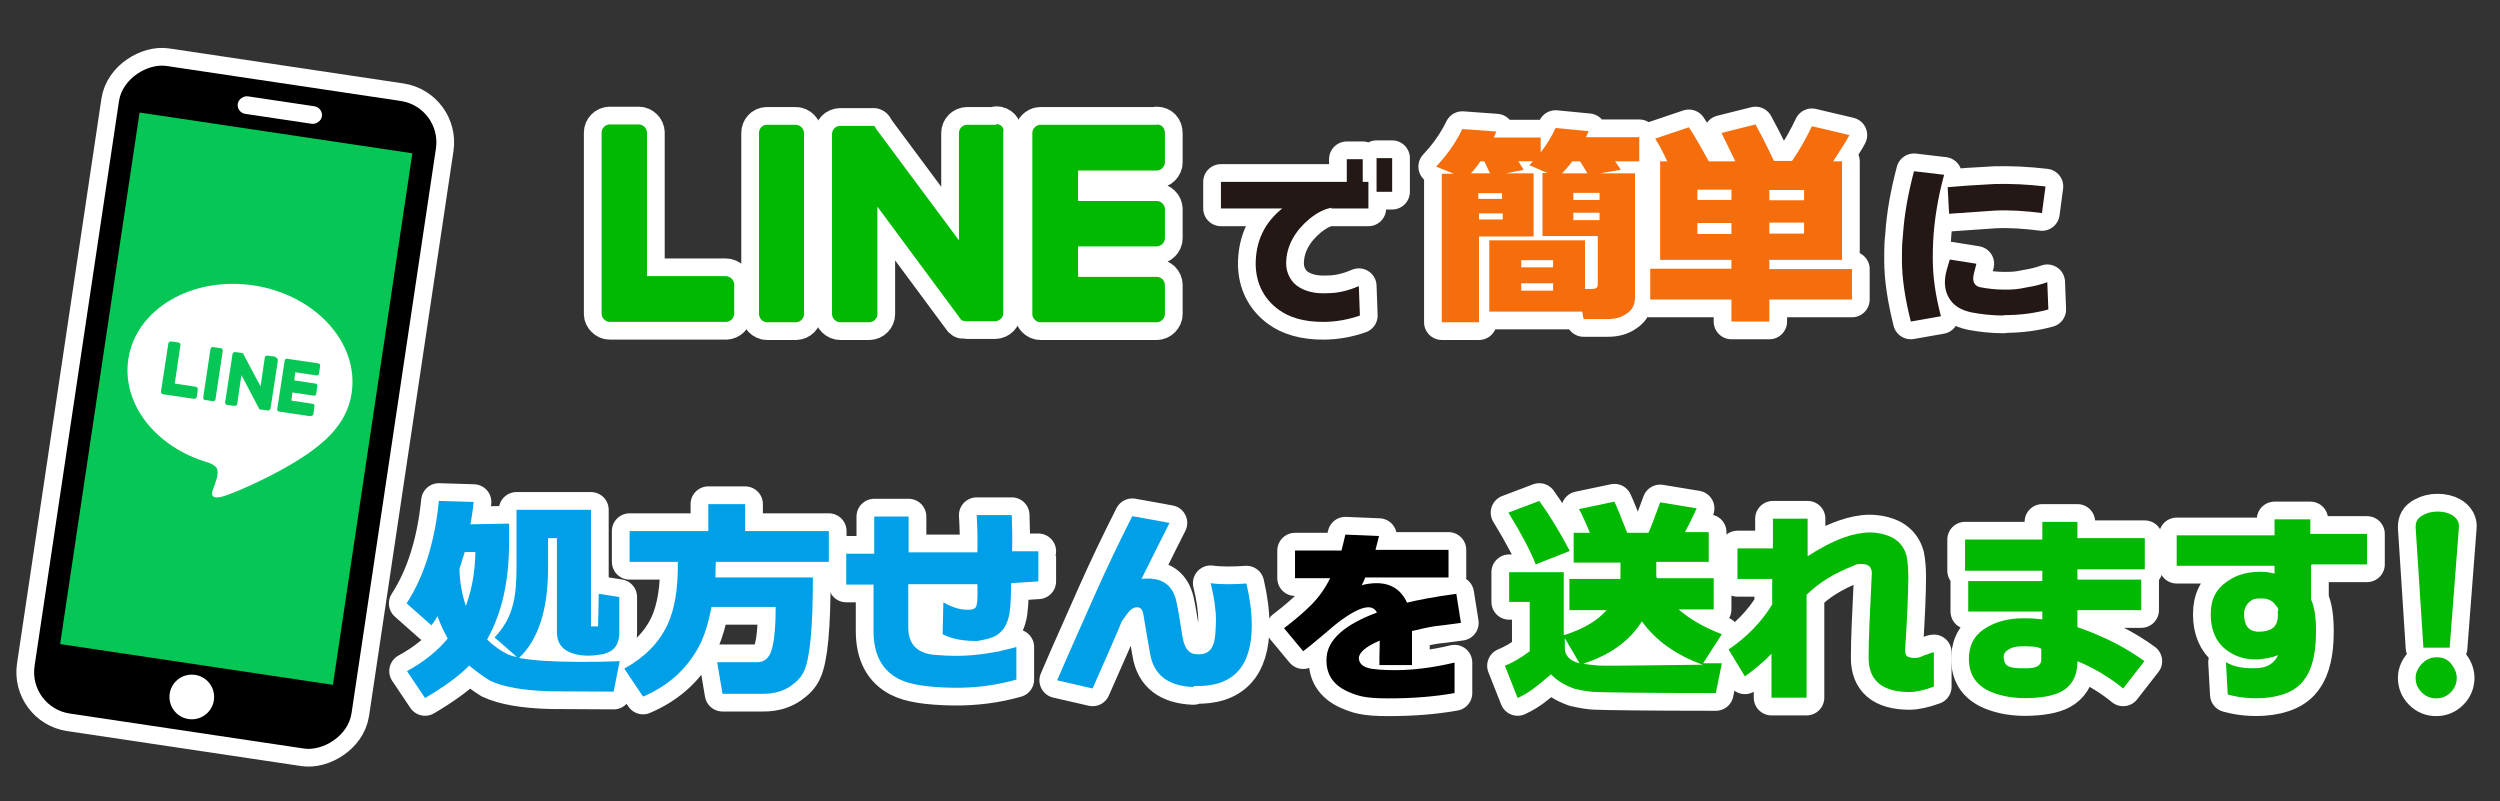 <?xml version="1.0" encoding="UTF-8"?>
<svg id="_レイヤー_1のコピー" data-name="レイヤー_1のコピー" xmlns="http://www.w3.org/2000/svg" width="705.2" height="226" version="1.1" viewBox="0 0 705.2 226">
  <rect x="0" y="0" width="705.2" height="226" fill="#333333" stroke="none"/>
  <!-- Generator: Adobe Illustrator 29.2.1, SVG Export Plug-In . SVG Version: 2.1.0 Build 116)  -->
  <defs>
    <style>
      .st0 {
        fill: #231815;
      }

      .st1 {
        fill: #f66d0c;
      }

      .st2 {
        fill: #fff;
      }

      .st3 {
        stroke-linejoin: round;
      }

      .st3, .st4 {
        fill: none;
        stroke: #fff;
        stroke-width: 10px;
      }

      .st5 {
        fill: #00a0e9;
      }

      .st6 {
        fill: #00b900;
      }

      .st7 {
        isolation: isolate;
      }

      .st8 {
        fill: #06c755;
      }
    </style>
  </defs>
  <g>
    <g>
      <path class="st3" d="M132.4,187.7c-2.7,2.8-6.9,5.9-12.5,9.2l-5.1-7.6c5-2.7,8.8-5.9,11.5-9.2-1.1-1.9-2.1-4.1-2.9-6.3-.5.9-1,1.7-1.7,2.6l-7-6.2c4.8-7.4,7.9-17,9.1-28.9l9.8.3c-.2,2.4-.6,4.5-.9,6.3l10.9-.2v5.4c0,10.8-2,19.8-6.2,27.3,2.1,2,4.2,3.4,5.9,4.2.7.3,1.5.6,2.5.7l-6.3-5.5c2.5-2.6,4.2-5.5,5.1-8.9.8-2.8,1.1-6.4,1.1-11v-16.1h21v32.9h2l.2-9.2,5.8.9v10c0,1.9-.5,3.4-1.4,4.4-.9,1-2.4,1.7-4.5,1.9-3,.5-5.6.2-7.6-.5-2.7-1-4.1-2.9-4.1-5.8v-26.6h-2.5v8.3c0,11.8-2.7,20.3-8.2,25.5,3.8.7,9.6,1.1,17.1,1.1s7.4-.1,11.3-.2l-1.7,8.6c-6,0-11.8-.1-17.8-.1-7.6-.2-13.3-1.2-17.1-3-1.9-1.2-3.9-2.6-5.9-4.3ZM131.4,170.9c1.7-4.5,2.6-9.6,2.7-15.2h-3c-.3,1-.8,2.6-1.5,4.8.1,3.7.7,7.1,1.8,10.4Z"/>
      <path class="st3" d="M201.9,158.4c0,1.8-.1,3.4-.1,4.5h27.5c0,14-.8,22.8-2.5,26.4-.7,1.6-1.9,2.9-3.6,4.1-2.1,1.5-4.7,2.3-7.8,2.3h-11.6l-1.5-8.9h11.2c1.8,0,3-.8,3.8-2.5,1-2.3,1.5-6.7,1.5-13.1h-18.1c-.7,3.7-1.6,6.9-2.8,9.7-3.4,7.1-8.8,12.3-16.5,15.6l-5.3-7.9c5.8-3.2,9.8-7.3,12.2-12.4,2.1-4.5,3-10.5,2.9-17.7h-13.6v-8.7h22.2v-7.6h10.4v7.6h23.6v8.7h-31.8Z"/>
      <path class="st3" d="M285.2,164.5c0,4.8-.2,8-.7,9.7-.6,2.3-1.7,3.9-3.4,5-1.1.7-2.7,1.1-4.8,1.5-.3.1-.8.1-1.2.1-3.8,0-6.9-.7-9.2-1.9l.2-9c2.6,1.5,4.8,2.1,6.8,2.1s2.4-.5,2.6-1.4c.2-.9.3-2.8.2-5.8h-19.5v12.2c0,4.6,2.4,7.2,7.2,7.7,2.1.2,4.3.3,6.3.3,5.3,0,11-.8,17-2.5v9.2c-5.6,1.6-11.6,2.4-17.9,2.3-7.1-.1-12.3-.9-15.3-2.5-4.7-2.4-7.1-6.9-7.1-13.5v-13.1h-7.7v-8.7h7.9v-10.5h9.7v10.1h19.4c.1-3.6,0-7.1-.2-10.5h9.9c.1,2.9.2,6.3.1,10.2h7.4c0-.1,0,8.5,0,8.5l-7.7.5Z"/>
      <path class="st3" d="M336.6,193.8c-7.1-.3-11.2-3.4-12.2-9.5-.4-2.5-1.1-6.1-1.9-11.1-.2-1.2-.8-1.9-1.7-1.9s-1.1.2-1.8.7c-.5.3-1.2,1.4-2.6,3.3-1.2,3.2-4.1,9.5-8.2,18.9l-10-2.3c.2-.6,3.7-8.5,10.4-23.6,3.5-7.9,7.1-15.4,10.8-22.7l10.5,1.9c-.9,1.8-3.6,7.1-7.9,15.8.7-.1,1.2-.1,1.8-.1,4.4,0,7,2.1,8,6.3.5,2.1,1,5.4,1.7,9.8.5,3.3,1.7,5,3.6,5.2,1.8.2,3.2-.1,4.1-1s1.4-2.3,1.6-4.4c.1-1.5.2-2.7.2-4.1,0-3-.5-6.5-1.5-10.5,1.4.2,3,.3,5,.3s3.4-.1,5.1-.2c1,4.3,1.5,8.2,1.5,11.8,0,11.8-5.4,17.5-16.3,17.1Z"/>
    </g>
    <g>
      <path class="st5" d="M132.4,187.7c-2.7,2.8-6.9,5.9-12.5,9.2l-5.1-7.6c5-2.7,8.8-5.9,11.5-9.2-1.1-1.9-2.1-4.1-2.9-6.3-.5.9-1,1.7-1.7,2.6l-7-6.2c4.8-7.4,7.9-17,9.1-28.9l9.8.3c-.2,2.4-.6,4.5-.9,6.3l10.9-.2v5.4c0,10.8-2,19.8-6.2,27.3,2.1,2,4.2,3.4,5.9,4.2.7.3,1.5.6,2.5.7l-6.3-5.5c2.5-2.6,4.2-5.5,5.1-8.9.8-2.8,1.1-6.4,1.1-11v-16.1h21v32.9h2l.2-9.2,5.8.9v10c0,1.9-.5,3.4-1.4,4.4-.9,1-2.4,1.7-4.5,1.9-3,.5-5.6.2-7.6-.5-2.7-1-4.1-2.9-4.1-5.8v-26.6h-2.5v8.3c0,11.8-2.7,20.3-8.2,25.5,3.8.7,9.6,1.1,17.1,1.1s7.4-.1,11.3-.2l-1.7,8.6c-6,0-11.8-.1-17.8-.1-7.6-.2-13.3-1.2-17.1-3-1.9-1.2-3.9-2.6-5.9-4.3ZM131.4,170.9c1.7-4.5,2.6-9.6,2.7-15.2h-3c-.3,1-.8,2.6-1.5,4.8.1,3.7.7,7.1,1.8,10.4Z"/>
      <path class="st5" d="M201.9,158.4c0,1.8-.1,3.4-.1,4.5h27.5c0,14-.8,22.8-2.5,26.4-.7,1.6-1.9,2.9-3.6,4.1-2.1,1.5-4.7,2.3-7.8,2.3h-11.6l-1.5-8.9h11.2c1.8,0,3-.8,3.8-2.5,1-2.3,1.5-6.7,1.5-13.1h-18.1c-.7,3.7-1.6,6.9-2.8,9.7-3.4,7.1-8.8,12.3-16.5,15.6l-5.3-7.9c5.8-3.2,9.8-7.3,12.2-12.4,2.1-4.5,3-10.5,2.9-17.7h-13.6v-8.7h22.2v-7.6h10.4v7.6h23.6v8.7h-31.8Z"/>
      <path class="st5" d="M285.2,164.5c0,4.8-.2,8-.7,9.7-.6,2.3-1.7,3.9-3.4,5-1.1.7-2.7,1.1-4.8,1.5-.3.1-.8.1-1.2.1-3.8,0-6.9-.7-9.2-1.9l.2-9c2.6,1.5,4.8,2.1,6.8,2.1s2.4-.5,2.6-1.4c.2-.9.3-2.8.2-5.8h-19.5v12.2c0,4.6,2.4,7.2,7.2,7.7,2.1.2,4.3.3,6.3.3,5.3,0,11-.8,17-2.5v9.2c-5.6,1.6-11.6,2.4-17.9,2.3-7.1-.1-12.3-.9-15.3-2.5-4.7-2.4-7.1-6.9-7.1-13.5v-13.1h-7.7v-8.7h7.9v-10.5h9.7v10.1h19.4c.1-3.6,0-7.1-.2-10.5h9.9c.1,2.9.2,6.3.1,10.2h7.4c0-.1,0,8.5,0,8.5l-7.7.5Z"/>
      <path class="st5" d="M336.6,193.8c-7.1-.3-11.2-3.4-12.2-9.5-.4-2.5-1.1-6.1-1.9-11.1-.2-1.2-.8-1.9-1.7-1.9s-1.1.2-1.8.7c-.5.3-1.2,1.4-2.6,3.3-1.2,3.2-4.1,9.5-8.2,18.9l-10-2.3c.2-.6,3.7-8.5,10.4-23.6,3.5-7.9,7.1-15.4,10.8-22.7l10.5,1.9c-.9,1.8-3.6,7.1-7.9,15.8.7-.1,1.2-.1,1.8-.1,4.4,0,7,2.1,8,6.3.5,2.1,1,5.4,1.7,9.8.5,3.3,1.7,5,3.6,5.2,1.8.2,3.2-.1,4.1-1s1.4-2.3,1.6-4.4c.1-1.5.2-2.7.2-4.1,0-3-.5-6.5-1.5-10.5,1.4.2,3,.3,5,.3s3.4-.1,5.1-.2c1,4.3,1.5,8.2,1.5,11.8,0,11.8-5.4,17.5-16.3,17.1Z"/>
    </g>
  </g>
  <g>
    <g>
      <path class="st3" d="M224.5,35.2h-8.2c-1.3,0-2.2,1.1-2.2,2.3v51.1c0,1.2,1.1,2.3,2.2,2.3h8.2c1.3,0,2.3-1.1,2.3-2.3v-51c0-1.3-1.1-2.4-2.3-2.4Z"/>
      <path class="st3" d="M281,35.2h-8.2c-1.3,0-2.3,1.1-2.3,2.3v30.3l-23.4-31.5c0-.1-.1-.1-.1-.3h-.1c0-.1-.1-.3-.1-.3,0,0-.1,0-.1-.1h-.1s-.1,0-.1-.1h-9.5c-1.3,0-2.3,1.1-2.3,2.3v50.8c0,1.2,1.1,2.3,2.3,2.3h8.2c1.3,0,2.3-1.1,2.3-2.3v-30.3l23.4,31.6c.1.3.4.4.5.5,0,0,.1,0,.1.1h.5c.1,0,.4.1.5.1h8.2c1.3,0,2.3-1.1,2.3-2.3v-51c.4-1.2-.7-2.3-1.9-2.3Z"/>
      <path class="st3" d="M204.7,77.9h-22.2v-40.5c0-1.2-1.1-2.3-2.3-2.3h-8.2c-1.3,0-2.3,1.1-2.3,2.3v51.1c0,.7.3,1.2.7,1.6.4.4.9.7,1.6.7h32.8c1.2,0,2.3-1.1,2.3-2.3v-8.2c0-1.3-1.1-2.4-2.4-2.4Z"/>
      <path class="st3" d="M326.3,35.2h-32.8c-.7,0-1.2.3-1.6.7-.4.4-.7.9-.7,1.6v51.1c0,.7.3,1.2.7,1.6.4.4.9.7,1.6.7h32.8c1.2,0,2.3-1.1,2.3-2.3v-8.2c0-1.3-1.1-2.3-2.3-2.3h-22.2v-8.6h22.2c1.2,0,2.3-1.1,2.3-2.3v-8.2c0-1.3-1.1-2.3-2.3-2.3h-22.2v-8.6h22.2c1.2,0,2.3-1.1,2.3-2.3v-8.2c0-1.5-.9-2.5-2.3-2.5Z"/>
    </g>
    <g>
      <path class="st6" d="M224.5,35.2h-8.2c-1.3,0-2.2,1.1-2.2,2.3v51.1c0,1.2,1.1,2.3,2.2,2.3h8.2c1.3,0,2.3-1.1,2.3-2.3v-51c0-1.3-1.1-2.4-2.3-2.4Z"/>
      <path class="st6" d="M281,35.2h-8.2c-1.3,0-2.3,1.1-2.3,2.3v30.3l-23.4-31.5c0-.1-.1-.1-.1-.3h-.1c0-.1-.1-.3-.1-.3,0,0-.1,0-.1-.1h-.1s-.1,0-.1-.1h-9.5c-1.3,0-2.3,1.1-2.3,2.3v50.8c0,1.2,1.1,2.3,2.3,2.3h8.2c1.3,0,2.3-1.1,2.3-2.3v-30.3l23.4,31.6c.1.3.4.4.5.5,0,0,.1,0,.1.1h.5c.1,0,.4.1.5.1h8.2c1.3,0,2.3-1.1,2.3-2.3v-51c.4-1.2-.7-2.3-1.9-2.3Z"/>
      <path class="st6" d="M204.7,77.9h-22.2v-40.5c0-1.2-1.1-2.3-2.3-2.3h-8.2c-1.3,0-2.3,1.1-2.3,2.3v51.1c0,.7.3,1.2.7,1.6.4.4.9.7,1.6.7h32.8c1.2,0,2.3-1.1,2.3-2.3v-8.2c0-1.3-1.1-2.4-2.4-2.4Z"/>
      <path class="st6" d="M326.3,35.2h-32.8c-.7,0-1.2.3-1.6.7-.4.4-.7.9-.7,1.6v51.1c0,.7.3,1.2.7,1.6.4.4.9.7,1.6.7h32.8c1.2,0,2.3-1.1,2.3-2.3v-8.2c0-1.3-1.1-2.3-2.3-2.3h-22.2v-8.6h22.2c1.2,0,2.3-1.1,2.3-2.3v-8.2c0-1.3-1.1-2.3-2.3-2.3h-22.2v-8.6h22.2c1.2,0,2.3-1.1,2.3-2.3v-8.2c0-1.5-.9-2.5-2.3-2.5Z"/>
    </g>
  </g>
  <g>
    <g>
      <path class="st3" d="M441.4,179.1c5.3-1.7,9.3-4.1,11.8-7h-10.5v-8.8h14.4v-4.6h-13.2v-8.4h4.6c-1.4-3.3-2.4-5.5-3.1-6.7l10-2.1c.7,1.5,1.9,4.5,3.6,8.8h6c.7-1.5,1.7-4.3,3.3-8.6l10.3,1.7c-.9,1.9-1.9,4.1-3.3,6.7h6.7v8.4h-14.8v4.1l.2.5h16v8.8h-9.9c3.1,2.7,7.2,5.1,12.2,7l-5.3,8.2h5.3l-1.7,8.4c-20.1,0-31.4-.2-33.8-.3-1.4,0-3.3-.3-6-.9-2.9-1-5.1-2.4-6.7-4.1-1.7,1.5-3.1,2.6-4.1,3.4-1.7,1.4-3.4,2.4-5.3,3.3l-3.6-9.1c2.2-.9,4.5-2.2,7-4.1v-13.9h-5.8v-8.4h15.4v17.7h.3ZM433.2,159.2c-1.4-3.6-3.9-8.4-7.7-14.6l8.7-3.3c2.6,3.6,5.5,8.2,8.6,14.1l-9.6,3.8ZM445.5,187l-4.1-7v2.8c0,2.1,1.4,3.6,4.1,4.3ZM463.2,175.2c-3.6,5.7-9.1,9.6-16.6,12,.7.2,1.9.3,3.9.5,1.4.2,11.3,0,29.8-.2-7.5-2.7-13.4-6.9-17.2-12.3Z"/>
      <path class="st3" d="M545.5,193.7c-2.8,1-5,1.5-6.9,1.5-7.7,0-11.5-3.3-11.5-9.6s.3-10.3.9-23.9c0-1.7-.9-2.6-2.8-2.6s-1.5.2-2.4.5c-5.7,2.2-10,5-13.2,8.2v29h-9.9v-12.4c-2.1,2.2-4.6,4.3-7.5,6.4l-4.6-7.6c5.3-3.6,9.4-7.9,12.3-12.7v-7.2h-9.8v-8.6h10v-8.4h9.8v10.6c3.4-2.2,6.9-4.1,10.3-5.3,2.6-.9,5-1.4,7.2-1.4s4.6.5,6.5,1.5c2.1,1.2,3.3,2.9,3.9,5.1.3,1.5.5,3.6.5,5.8,0,4.6-.3,11.5-.9,20.8,0,.7.2,1.4.5,1.7.5.3,1.2.5,2.2.5s1.5-.2,2.6-.7c1.5-.5,2.4-.9,2.8-.9v9.3Z"/>
      <path class="st3" d="M586,186.6c0,3.6-1.2,6.2-3.6,7.9-2.1,1.5-5.3,2.2-9.6,2.4-4.5.2-8.2-.5-11.1-1.7-4.5-1.9-6.5-5.2-6.3-10,.2-3.8,1.9-6.5,5.3-8.4,2.7-1.5,6-2.4,9.9-2.4s3.6.2,5.5.3v-2.2h-20.9v-8.6h20.9v-2.9h-21.8v-8.8h21.8v-5h9.9v4.6h19v8.8h-19v2.9h18v8.6h-18v4.8c7.5,2.6,13.7,5.8,18.9,9.6l-6,7.7c-3.8-3.1-8.1-5.7-12.9-7.7ZM570.4,182.3c-1.7,0-2.9.3-3.8.9-.9.5-1.4,1.2-1.4,1.9,0,1,.2,1.9.7,2.4.7.7,2.1,1,3.9,1h2.1c2.7,0,3.9-.9,3.9-2.4v-3.1c-1.2-.7-3.1-.7-5.5-.7Z"/>
      <path class="st3" d="M651.9,159.3v9.8c1,2.1,1.4,5.1,1.4,9.1,0,5.8-1,10.3-3.1,13.2-2.2,3.3-6.2,5.1-11.7,5.5-3.1.2-6.5,0-10.1-1l-.5-9.1c2.1,1.2,4.5,1.7,7.4,1.7s2.2-.2,3.3-.3c1.7-.5,3.1-1.5,4-3.4-1.7.7-3.6,1-5.5,1.2-3.8.2-6.9-.9-9.4-2.9-2.7-2.2-4.1-5.5-4.1-9.8s1.5-7.2,4.8-9.4c2.7-1.9,6-2.7,9.8-2.6,1,0,2.2.2,3.4.5v-2.2h-27.6v-8.6h27.6v-4.5h10.1v4.1h16v8.6h-15.6v.2ZM642.1,171c-.9-1.5-2.2-2.2-4.3-2.2s-2.4.3-3.3,1c-1,.9-1.5,2.1-1.5,3.4,0,3.1,1.2,4.8,3.8,5,1.9,0,3.4-.3,4.5-1.2,1-.9,1.4-2.4,1.2-4.5.3-.3.2-.9-.3-1.5Z"/>
      <path class="st3" d="M691,182.7h-7.4l-2.2-34c0-1.5.5-2.6,2.1-3.4,1.2-.7,2.6-1,4.1-1s2.9.3,4.1,1c1.4.9,2.1,2.1,1.9,3.6l-2.6,33.8ZM687.2,197c-1.5,0-2.9-.5-4.1-1.7s-1.7-2.6-1.7-4.1.7-2.9,1.9-4.1c1.2-1.2,2.6-1.7,4.1-1.7s2.9.5,3.9,1.7,1.7,2.6,1.7,4.1-.5,2.9-1.7,4.1-2.6,1.7-4.1,1.7Z"/>
    </g>
    <g>
      <path class="st6" d="M441.4,179.1c5.3-1.7,9.3-4.1,11.8-7h-10.5v-8.8h14.4v-4.6h-13.2v-8.4h4.6c-1.4-3.3-2.4-5.5-3.1-6.7l10-2.1c.7,1.5,1.9,4.5,3.6,8.8h6c.7-1.5,1.7-4.3,3.3-8.6l10.3,1.7c-.9,1.9-1.9,4.1-3.3,6.7h6.7v8.4h-14.8v4.1l.2.5h16v8.8h-9.9c3.1,2.7,7.2,5.1,12.2,7l-5.3,8.2h5.3l-1.7,8.4c-20.1,0-31.4-.2-33.8-.3-1.4,0-3.3-.3-6-.9-2.9-1-5.1-2.4-6.7-4.1-1.7,1.5-3.1,2.6-4.1,3.4-1.7,1.4-3.4,2.4-5.3,3.3l-3.6-9.1c2.2-.9,4.5-2.2,7-4.1v-13.9h-5.8v-8.4h15.4v17.7h.3ZM433.2,159.2c-1.4-3.6-3.9-8.4-7.7-14.6l8.7-3.3c2.6,3.6,5.5,8.2,8.6,14.1l-9.6,3.8ZM445.5,187l-4.1-7v2.8c0,2.1,1.4,3.6,4.1,4.3ZM463.2,175.2c-3.6,5.7-9.1,9.6-16.6,12,.7.2,1.9.3,3.9.5,1.4.2,11.3,0,29.8-.2-7.5-2.7-13.4-6.9-17.2-12.3Z"/>
      <path class="st6" d="M545.5,193.7c-2.8,1-5,1.5-6.9,1.5-7.7,0-11.5-3.3-11.5-9.6s.3-10.3.9-23.9c0-1.7-.9-2.6-2.8-2.6s-1.5.2-2.4.5c-5.7,2.2-10,5-13.2,8.2v29h-9.9v-12.4c-2.1,2.2-4.6,4.3-7.5,6.4l-4.6-7.6c5.3-3.6,9.4-7.9,12.3-12.7v-7.2h-9.8v-8.6h10v-8.4h9.8v10.6c3.4-2.2,6.9-4.1,10.3-5.3,2.6-.9,5-1.4,7.2-1.4s4.6.5,6.5,1.5c2.1,1.2,3.3,2.9,3.9,5.1.3,1.5.5,3.6.5,5.8,0,4.6-.3,11.5-.9,20.8,0,.7.2,1.4.5,1.7.5.3,1.2.5,2.2.5s1.5-.2,2.6-.7c1.5-.5,2.4-.9,2.8-.9v9.3Z"/>
      <path class="st6" d="M586,186.6c0,3.6-1.2,6.2-3.6,7.9-2.1,1.5-5.3,2.2-9.6,2.4-4.5.2-8.2-.5-11.1-1.7-4.5-1.9-6.5-5.2-6.3-10,.2-3.8,1.9-6.5,5.3-8.4,2.7-1.5,6-2.4,9.9-2.4s3.6.2,5.5.3v-2.2h-20.9v-8.6h20.9v-2.9h-21.8v-8.8h21.8v-5h9.9v4.6h19v8.8h-19v2.9h18v8.6h-18v4.8c7.5,2.6,13.7,5.8,18.9,9.6l-6,7.7c-3.8-3.1-8.1-5.7-12.9-7.7ZM570.4,182.3c-1.7,0-2.9.3-3.8.9-.9.5-1.4,1.2-1.4,1.9,0,1,.2,1.9.7,2.4.7.7,2.1,1,3.9,1h2.1c2.7,0,3.9-.9,3.9-2.4v-3.1c-1.2-.7-3.1-.7-5.5-.7Z"/>
      <path class="st6" d="M651.9,159.3v9.8c1,2.1,1.4,5.1,1.4,9.1,0,5.8-1,10.3-3.1,13.2-2.2,3.3-6.2,5.1-11.7,5.5-3.1.2-6.5,0-10.1-1l-.5-9.1c2.1,1.2,4.5,1.7,7.4,1.7s2.2-.2,3.3-.3c1.7-.5,3.1-1.5,4-3.4-1.7.7-3.6,1-5.5,1.2-3.8.2-6.9-.9-9.4-2.9-2.7-2.2-4.1-5.5-4.1-9.8s1.5-7.2,4.8-9.4c2.7-1.9,6-2.7,9.8-2.6,1,0,2.2.2,3.4.5v-2.2h-27.6v-8.6h27.6v-4.5h10.1v4.1h16v8.6h-15.6v.2ZM642.1,171c-.9-1.5-2.2-2.2-4.3-2.2s-2.4.3-3.3,1c-1,.9-1.5,2.1-1.5,3.4,0,3.1,1.2,4.8,3.8,5,1.9,0,3.4-.3,4.5-1.2,1-.9,1.4-2.4,1.2-4.5.3-.3.2-.9-.3-1.5Z"/>
      <path class="st6" d="M691,182.7h-7.4l-2.2-34c0-1.5.5-2.6,2.1-3.4,1.2-.7,2.6-1,4.1-1s2.9.3,4.1,1c1.4.9,2.1,2.1,1.9,3.6l-2.6,33.8ZM687.2,197c-1.5,0-2.9-.5-4.1-1.7s-1.7-2.6-1.7-4.1.7-2.9,1.9-4.1c1.2-1.2,2.6-1.7,4.1-1.7s2.9.5,3.9,1.7,1.7,2.6,1.7,4.1-.5,2.9-1.7,4.1-2.6,1.7-4.1,1.7Z"/>
    </g>
  </g>
  <g>
    <path class="st3" d="M375.6,58.6c-2.2.4-4.2,1.5-6.3,3.2-1.9,1.6-3.5,3.4-4.7,5.6-1.2,2.2-1.8,4.5-1.8,7s1.3,5.3,3.8,6.7c2,1.2,4.7,1.8,7.9,1.6,2.9,0,5.8-.7,8.8-2l.3,8.3c-3.4,1.2-6.9,1.8-10.4,1.8-5.3,0-9.5-1.2-12.6-3.5-4.2-3.1-6.3-7.5-6.4-12.7,0-6.6,2.5-11.8,7.5-15.8h-17.3v-7.5h35.5v-6.4h4.5v6.4h1.6v7.5h-10.5ZM388.3,54.1v-9.5h4.4v9.5h-4.4Z"/>
    <path class="st0" d="M375.6,58.6c-2.2.4-4.2,1.5-6.3,3.2-1.9,1.6-3.5,3.4-4.7,5.6-1.2,2.2-1.8,4.5-1.8,7s1.3,5.3,3.8,6.7c2,1.2,4.7,1.8,7.9,1.6,2.9,0,5.8-.7,8.8-2l.3,8.3c-3.4,1.2-6.9,1.8-10.4,1.8-5.3,0-9.5-1.2-12.6-3.5-4.2-3.1-6.3-7.5-6.4-12.7,0-6.6,2.5-11.8,7.5-15.8h-17.3v-7.5h35.5v-6.4h4.5v6.4h1.6v7.5h-10.5ZM388.3,54.1v-9.5h4.4v9.5h-4.4Z"/>
  </g>
  <g>
    <path class="st3" d="M545.3,68.2c-.1,1.8-.1,3.4-.1,4.8,0,4.8.7,10.2,2.3,16.2l-8.5,1.5c-1.6-6.4-2.5-12.1-2.5-17.3s.1-4.8.3-7.3c.4-5.9,1.5-11.7,3.1-17.8l8.5,1c-1.8,6.6-2.8,13-3.1,18.9ZM565.2,89c-3.5,0-6.6-.4-9.2-.9-2.6-.6-4.5-1.6-5.8-3.4-1.3-1.8-1.8-3.9-1.5-6.4.1-1.2.6-2.8,1.3-5.1l7.5,1.2c-.6,2.2-.9,3.5-.9,4.1,0,1.3.6,2.2,1.9,2.5,2,.4,4.4.7,6.9.7s3.8-.1,6.1-.6c2.5-.4,4.4-.9,6-1.5l.3,7.7c-3.7,1-7.7,1.6-12.6,1.6ZM576,60.1c-4.7-.6-9.2-.9-13.2-.7-.1,0-4.5.3-13,.9l-.4-7.5c3.1-.3,7.6-.6,13.4-.9,4.4-.1,9.1.1,14.2.7l-1,7.5Z"/>
    <path class="st0" d="M545.3,68.2c-.1,1.8-.1,3.4-.1,4.8,0,4.8.7,10.2,2.3,16.2l-8.5,1.5c-1.6-6.4-2.5-12.1-2.5-17.3s.1-4.8.3-7.3c.4-5.9,1.5-11.7,3.1-17.8l8.5,1c-1.8,6.6-2.8,13-3.1,18.9ZM565.2,89c-3.5,0-6.6-.4-9.2-.9-2.6-.6-4.5-1.6-5.8-3.4-1.3-1.8-1.8-3.9-1.5-6.4.1-1.2.6-2.8,1.3-5.1l7.5,1.2c-.6,2.2-.9,3.5-.9,4.1,0,1.3.6,2.2,1.9,2.5,2,.4,4.4.7,6.9.7s3.8-.1,6.1-.6c2.5-.4,4.4-.9,6-1.5l.3,7.7c-3.7,1-7.7,1.6-12.6,1.6ZM576,60.1c-4.7-.6-9.2-.9-13.2-.7-.1,0-4.5.3-13,.9l-.4-7.5c3.1-.3,7.6-.6,13.4-.9,4.4-.1,9.1.1,14.2.7l-1,7.5Z"/>
  </g>
  <g>
    <g>
      <path class="st3" d="M462.5,45.5h-6.9l1.6,2.4-6,1h10v34.9c0,2.1-.7,3.6-2.4,4.7-1.4,1-3.1,1.5-5.2,1.5h-6.9l-.4-2.1h-26.2v-20.1h27v13.7h2.1c1,0,1.5-.4,1.5-1.2v-13.7h-15.6v-17.8h1.4l-5.1-2.2c.4-.4.6-.7,1-1.1h-4.1l1.5,2.4-5,1h7.8v17.8h-15.4v24.2h-10.5v-41.9h3.4l-5-2c3.2-3.4,5.6-6.9,7.4-10.6l9.6.7c-.3.6-.5,1.2-.7,1.7h13.2v4.2c1.7-2.2,3.1-4.5,4.2-6.9l9.3.9c-.2.6-.5,1.1-.7,1.7h15v6.7ZM420.3,48.9l-1.6-3.4h-1.1c-1.1,1.6-2,2.7-2.7,3.4h5.5ZM417,54.5v1.6h6.7v-1.6h-6.7ZM423.9,60.2h-6.7v1.7h6.7v-1.7ZM438.1,75.4v-2h-9v2h9ZM438.1,82v-2.1h-9v2.1h9ZM447.8,48.9l-2.1-3.4h-2.2c-1,1.4-2,2.5-2.9,3.4h7.2ZM451.2,54.4h-7.4v2h7.4v-2ZM443.8,60v2.1h7.4v-2.1h-7.4Z"/>
      <path class="st3" d="M499.1,73.4v2.5h23.3v8.6h-23.3v6.2h-10.7v-6.2h-22.9v-8.7h22.9v-2.5h-20.1v-27.8h2c-1.1-2.4-2.2-4.5-3.4-6.4l9.5-3.2c1.4,2.1,3.2,5.2,5.6,9.6h7.5c-1.2-2.5-2.5-5.1-3.9-8l9.6-2.4c1.2,2.2,3,5.6,5.2,10.3h5.1c2.2-3.2,4.1-6.6,5.6-9.8l10.6,2.5c-.6,1.2-2.2,3.7-4.6,7.4h2.5v27.8h-20.6ZM488.4,56.4v-2.9h-9.6v2.9h9.6ZM488.4,66v-3.1h-9.6v3.1h9.6ZM499.1,53.6v2.9h9.8v-2.9h-9.8ZM499.1,62.8v3.1h9.8v-3.1h-9.8Z"/>
    </g>
    <g>
      <path class="st1" d="M462.5,45.5h-6.9l1.6,2.4-6,1h10v34.9c0,2.1-.7,3.6-2.4,4.7-1.4,1-3.1,1.5-5.2,1.5h-6.9l-.4-2.1h-26.2v-20.1h27v13.7h2.1c1,0,1.5-.4,1.5-1.2v-13.7h-15.6v-17.8h1.4l-5.1-2.2c.4-.4.6-.7,1-1.1h-4.1l1.5,2.4-5,1h7.8v17.8h-15.4v24.2h-10.5v-41.9h3.4l-5-2c3.2-3.4,5.6-6.9,7.4-10.6l9.6.7c-.3.6-.5,1.2-.7,1.7h13.2v4.2c1.7-2.2,3.1-4.5,4.2-6.9l9.3.9c-.2.6-.5,1.1-.7,1.7h15v6.7ZM420.3,48.9l-1.6-3.4h-1.1c-1.1,1.6-2,2.7-2.7,3.4h5.5ZM417,54.5v1.6h6.7v-1.6h-6.7ZM423.9,60.2h-6.7v1.7h6.7v-1.7ZM438.1,75.4v-2h-9v2h9ZM438.1,82v-2.1h-9v2.1h9ZM447.8,48.9l-2.1-3.4h-2.2c-1,1.4-2,2.5-2.9,3.4h7.2ZM451.2,54.4h-7.4v2h7.4v-2ZM443.8,60v2.1h7.4v-2.1h-7.4Z"/>
      <path class="st1" d="M499.1,73.4v2.5h23.3v8.6h-23.3v6.2h-10.7v-6.2h-22.9v-8.7h22.9v-2.5h-20.1v-27.8h2c-1.1-2.4-2.2-4.5-3.4-6.4l9.5-3.2c1.4,2.1,3.2,5.2,5.6,9.6h7.5c-1.2-2.5-2.5-5.1-3.9-8l9.6-2.4c1.2,2.2,3,5.6,5.2,10.3h5.1c2.2-3.2,4.1-6.6,5.6-9.8l10.6,2.5c-.6,1.2-2.2,3.7-4.6,7.4h2.5v27.8h-20.6ZM488.4,56.4v-2.9h-9.6v2.9h9.6ZM488.4,66v-3.1h-9.6v3.1h9.6ZM499.1,53.6v2.9h9.8v-2.9h-9.8ZM499.1,62.8v3.1h9.8v-3.1h-9.8Z"/>
    </g>
  </g>
  <g>
    <path class="st3" d="M384.4,165c1.2-.3,2.5-.5,3.9-.5,4,0,6.9,1.8,8.6,5.5,2.8-.7,7.4-1.6,13.9-2.5l1.3,8.2c-3.6.5-6,.8-7.1.9-2,.3-4.2.8-6.7,1.4v9.6h-9.2c0-.8,0-3.1.1-6.9-4,1.7-5.9,3.4-5.9,5,.1,1.7,1.5,2.7,4,3,2.3.3,5.1.4,8.4.3,4.7-.2,9.6-.9,14.6-2.1v8.6c-5.6,1-11.7,1.5-18.6,1.5s-8.7-.7-11.7-2c-4.1-1.9-6.1-5.1-5.8-9.5.3-5,5-9.3,14.2-12.7-.5-1-1.3-1.5-2.4-1.5-1.7,0-4.1,1.1-7.2,3.3-1.2.8-2.9,2.2-5.2,4.2-2.8,2.4-4.8,4-6,4.9l-5.4-6.5c3.3-2.5,5.8-4.7,7.6-6.5,2.3-2.3,4.1-4.9,5.4-7.6h-9.9v-7.8h13.1c.3-1.2.7-2.7,1.1-4.5l9.5.4c-.2.9-.6,2.2-1,3.9h20.6v7.8h-23.5c-.2.6-.5,1.3-1,2.2Z"/>
    <path d="M384.4,165c1.2-.3,2.5-.5,3.9-.5,4,0,6.9,1.8,8.6,5.5,2.8-.7,7.4-1.6,13.9-2.5l1.3,8.2c-3.6.5-6,.8-7.1.9-2,.3-4.2.8-6.7,1.4v9.6h-9.2c0-.8,0-3.1.1-6.9-4,1.7-5.9,3.4-5.9,5,.1,1.7,1.5,2.7,4,3,2.3.3,5.1.4,8.4.3,4.7-.2,9.6-.9,14.6-2.1v8.6c-5.6,1-11.7,1.5-18.6,1.5s-8.7-.7-11.7-2c-4.1-1.9-6.1-5.1-5.8-9.5.3-5,5-9.3,14.2-12.7-.5-1-1.3-1.5-2.4-1.5-1.7,0-4.1,1.1-7.2,3.3-1.2.8-2.9,2.2-5.2,4.2-2.8,2.4-4.8,4-6,4.9l-5.4-6.5c3.3-2.5,5.8-4.7,7.6-6.5,2.3-2.3,4.1-4.9,5.4-7.6h-9.9v-7.8h13.1c.3-1.2.7-2.7,1.1-4.5l9.5.4c-.2.9-.6,2.2-1,3.9h20.6v7.8h-23.5c-.2.6-.5,1.3-1,2.2Z"/>
  </g>
  <g>
    <g>
      <rect class="st4" x="-25.9" y="69.8" width="184.7" height="90.4" rx="11.8" ry="11.8" transform="translate(-57.2 163.6) rotate(-81.5)"/>
      <rect class="st4" x="76.5" y="19" width="5" height="24" rx="2.5" ry="2.5" transform="translate(36.6 104.6) rotate(-81.5)"/>
      <rect class="st4" x="-9" y="73.6" width="151.6" height="77.8" transform="translate(-54.5 161.9) rotate(-81.5)"/>
      <circle class="st4" cx="54.1" cy="196.6" r="6.3"/>
      <g>
        <path class="st4" d="M99.2,110.8c2.1-14.1-10.3-27.7-27.7-30.3-17.4-2.6-33.2,6.7-35.3,20.8-1.9,12.6,7.7,24.9,22.6,29.2,1,.4,2.3,1,2.5,2,.2.8,0,2.1-.3,2.9,0,0-.7,2.2-.9,2.6-.3.8-1.1,3,2.5,2.1,3.6-.9,19.7-8,27.5-14.6h0c5.3-4.3,8.3-9.1,9.1-14.7Z"/>
        <g>
          <path class="st4" d="M87.5,117.4l-8.8-1.3h0c-.3,0-.6-.4-.5-.7h0s0,0,0,0l2.1-13.7h0s0,0,0,0c0-.3.4-.6.7-.5h0s8.8,1.3,8.8,1.3c.3,0,.6.4.5.7l-.3,2.2c0,.3-.4.6-.7.5l-6-.9-.3,2.3,6,.9c.3,0,.6.4.5.7l-.3,2.2c0,.3-.4.6-.7.5l-6-.9-.3,2.3,6,.9c.3,0,.6.4.5.7l-.3,2.2c0,.3-.4.6-.7.5Z"/>
          <path class="st4" d="M54.8,112.5c.3,0,.6-.2.7-.5l.3-2.2c0-.3-.2-.6-.5-.7l-6-.9,1.6-10.9c0-.3-.2-.6-.5-.7l-2.2-.3c-.3,0-.6.2-.7.5l-2.1,13.7h0s0,0,0,0c0,.3.2.6.5.7h0s8.8,1.3,8.8,1.3Z"/>
          <rect class="st4" x="52.6" y="103.9" width="15.1" height="3.5" rx=".6" ry=".6" transform="translate(-53.3 149.4) rotate(-81.5)"/>
          <path class="st4" d="M77.6,100.6l-2.2-.3c-.3,0-.6.2-.7.5l-1.2,8.2-5-9.4s0,0,0,0c0,0,0,0,0,0,0,0,0,0,0,0,0,0,0,0,0,0,0,0,0,0,0,0,0,0,0,0,0,0,0,0,0,0,0,0,0,0,0,0,0,0,0,0,0,0,0,0,0,0,0,0,0,0,0,0,0,0,0,0,0,0,0,0,0,0,0,0,0,0,0,0,0,0,0,0,0,0,0,0,0,0,0,0,0,0,0,0,0,0,0,0,0,0,0,0,0,0,0,0,0,0,0,0,0,0,0,0l-2.2-.3c-.3,0-.6.2-.7.5l-2.1,13.7c0,.3.2.6.5.7l2.2.3c.3,0,.6-.2.7-.5l1.2-8.2,5,9.5c0,0,0,.1.1.2,0,0,0,0,0,0,0,0,0,0,0,0,0,0,0,0,0,0,0,0,0,0,0,0,0,0,0,0,0,0,0,0,0,0,0,0,0,0,0,0,0,0,0,0,0,0,0,0,0,0,0,0,.2,0l2.2.3c.3,0,.6-.2.7-.5l2.1-13.7c0-.3-.2-.6-.5-.7Z"/>
        </g>
      </g>
    </g>
    <g>
      <rect class="st7" x="-25.9" y="69.8" width="184.7" height="90.4" rx="11.8" ry="11.8" transform="translate(-57.2 163.6) rotate(-81.5)"/>
      <rect class="st2" x="76.5" y="19" width="5" height="24" rx="2.5" ry="2.5" transform="translate(36.6 104.6) rotate(-81.5)"/>
      <rect class="st8" x="-9" y="73.6" width="151.6" height="77.8" transform="translate(-54.5 161.9) rotate(-81.5)"/>
      <circle class="st2" cx="54.1" cy="196.6" r="6.3"/>
      <g>
        <path class="st2" d="M99.2,110.8c2.1-14.1-10.3-27.7-27.7-30.3-17.4-2.6-33.2,6.7-35.3,20.8-1.9,12.6,7.7,24.9,22.6,29.2,1,.4,2.3,1,2.5,2,.2.8,0,2.1-.3,2.9,0,0-.7,2.2-.9,2.6-.3.8-1.1,3,2.5,2.1,3.6-.9,19.7-8,27.5-14.6h0c5.3-4.3,8.3-9.1,9.1-14.7Z"/>
        <g>
          <path class="st8" d="M87.5,117.4l-8.8-1.3h0c-.3,0-.6-.4-.5-.7h0s0,0,0,0l2.1-13.7h0s0,0,0,0c0-.3.4-.6.7-.5h0s8.8,1.3,8.8,1.3c.3,0,.6.4.5.7l-.3,2.2c0,.3-.4.6-.7.5l-6-.9-.3,2.3,6,.9c.3,0,.6.4.5.7l-.3,2.2c0,.3-.4.6-.7.5l-6-.9-.3,2.3,6,.9c.3,0,.6.4.5.7l-.3,2.2c0,.3-.4.6-.7.5Z"/>
          <path class="st8" d="M54.8,112.5c.3,0,.6-.2.7-.5l.3-2.2c0-.3-.2-.6-.5-.7l-6-.9,1.6-10.9c0-.3-.2-.6-.5-.7l-2.2-.3c-.3,0-.6.2-.7.5l-2.1,13.7h0s0,0,0,0c0,.3.2.6.5.7h0s8.8,1.3,8.8,1.3Z"/>
          <rect class="st8" x="52.6" y="103.9" width="15.1" height="3.5" rx=".6" ry=".6" transform="translate(-53.3 149.4) rotate(-81.5)"/>
          <path class="st8" d="M77.6,100.6l-2.2-.3c-.3,0-.6.2-.7.5l-1.2,8.2-5-9.4s0,0,0,0c0,0,0,0,0,0,0,0,0,0,0,0,0,0,0,0,0,0,0,0,0,0,0,0,0,0,0,0,0,0,0,0,0,0,0,0,0,0,0,0,0,0,0,0,0,0,0,0,0,0,0,0,0,0,0,0,0,0,0,0,0,0,0,0,0,0,0,0,0,0,0,0,0,0,0,0,0,0,0,0,0,0,0,0,0,0,0,0,0,0,0,0,0,0,0,0,0,0,0,0,0,0,0,0,0,0,0,0l-2.2-.3c-.3,0-.6.2-.7.5l-2.1,13.7c0,.3.2.6.5.7l2.2.3c.3,0,.6-.2.7-.5l1.2-8.2,5,9.5c0,0,0,.1.1.2,0,0,0,0,0,0,0,0,0,0,0,0,0,0,0,0,0,0,0,0,0,0,0,0,0,0,0,0,0,0,0,0,0,0,0,0,0,0,0,0,0,0,0,0,0,0,0,0,0,0,0,0,.2,0l2.2.3c.3,0,.6-.2.7-.5l2.1-13.7c0-.3-.2-.6-.5-.7Z"/>
        </g>
      </g>
    </g>
  </g>
</svg>
